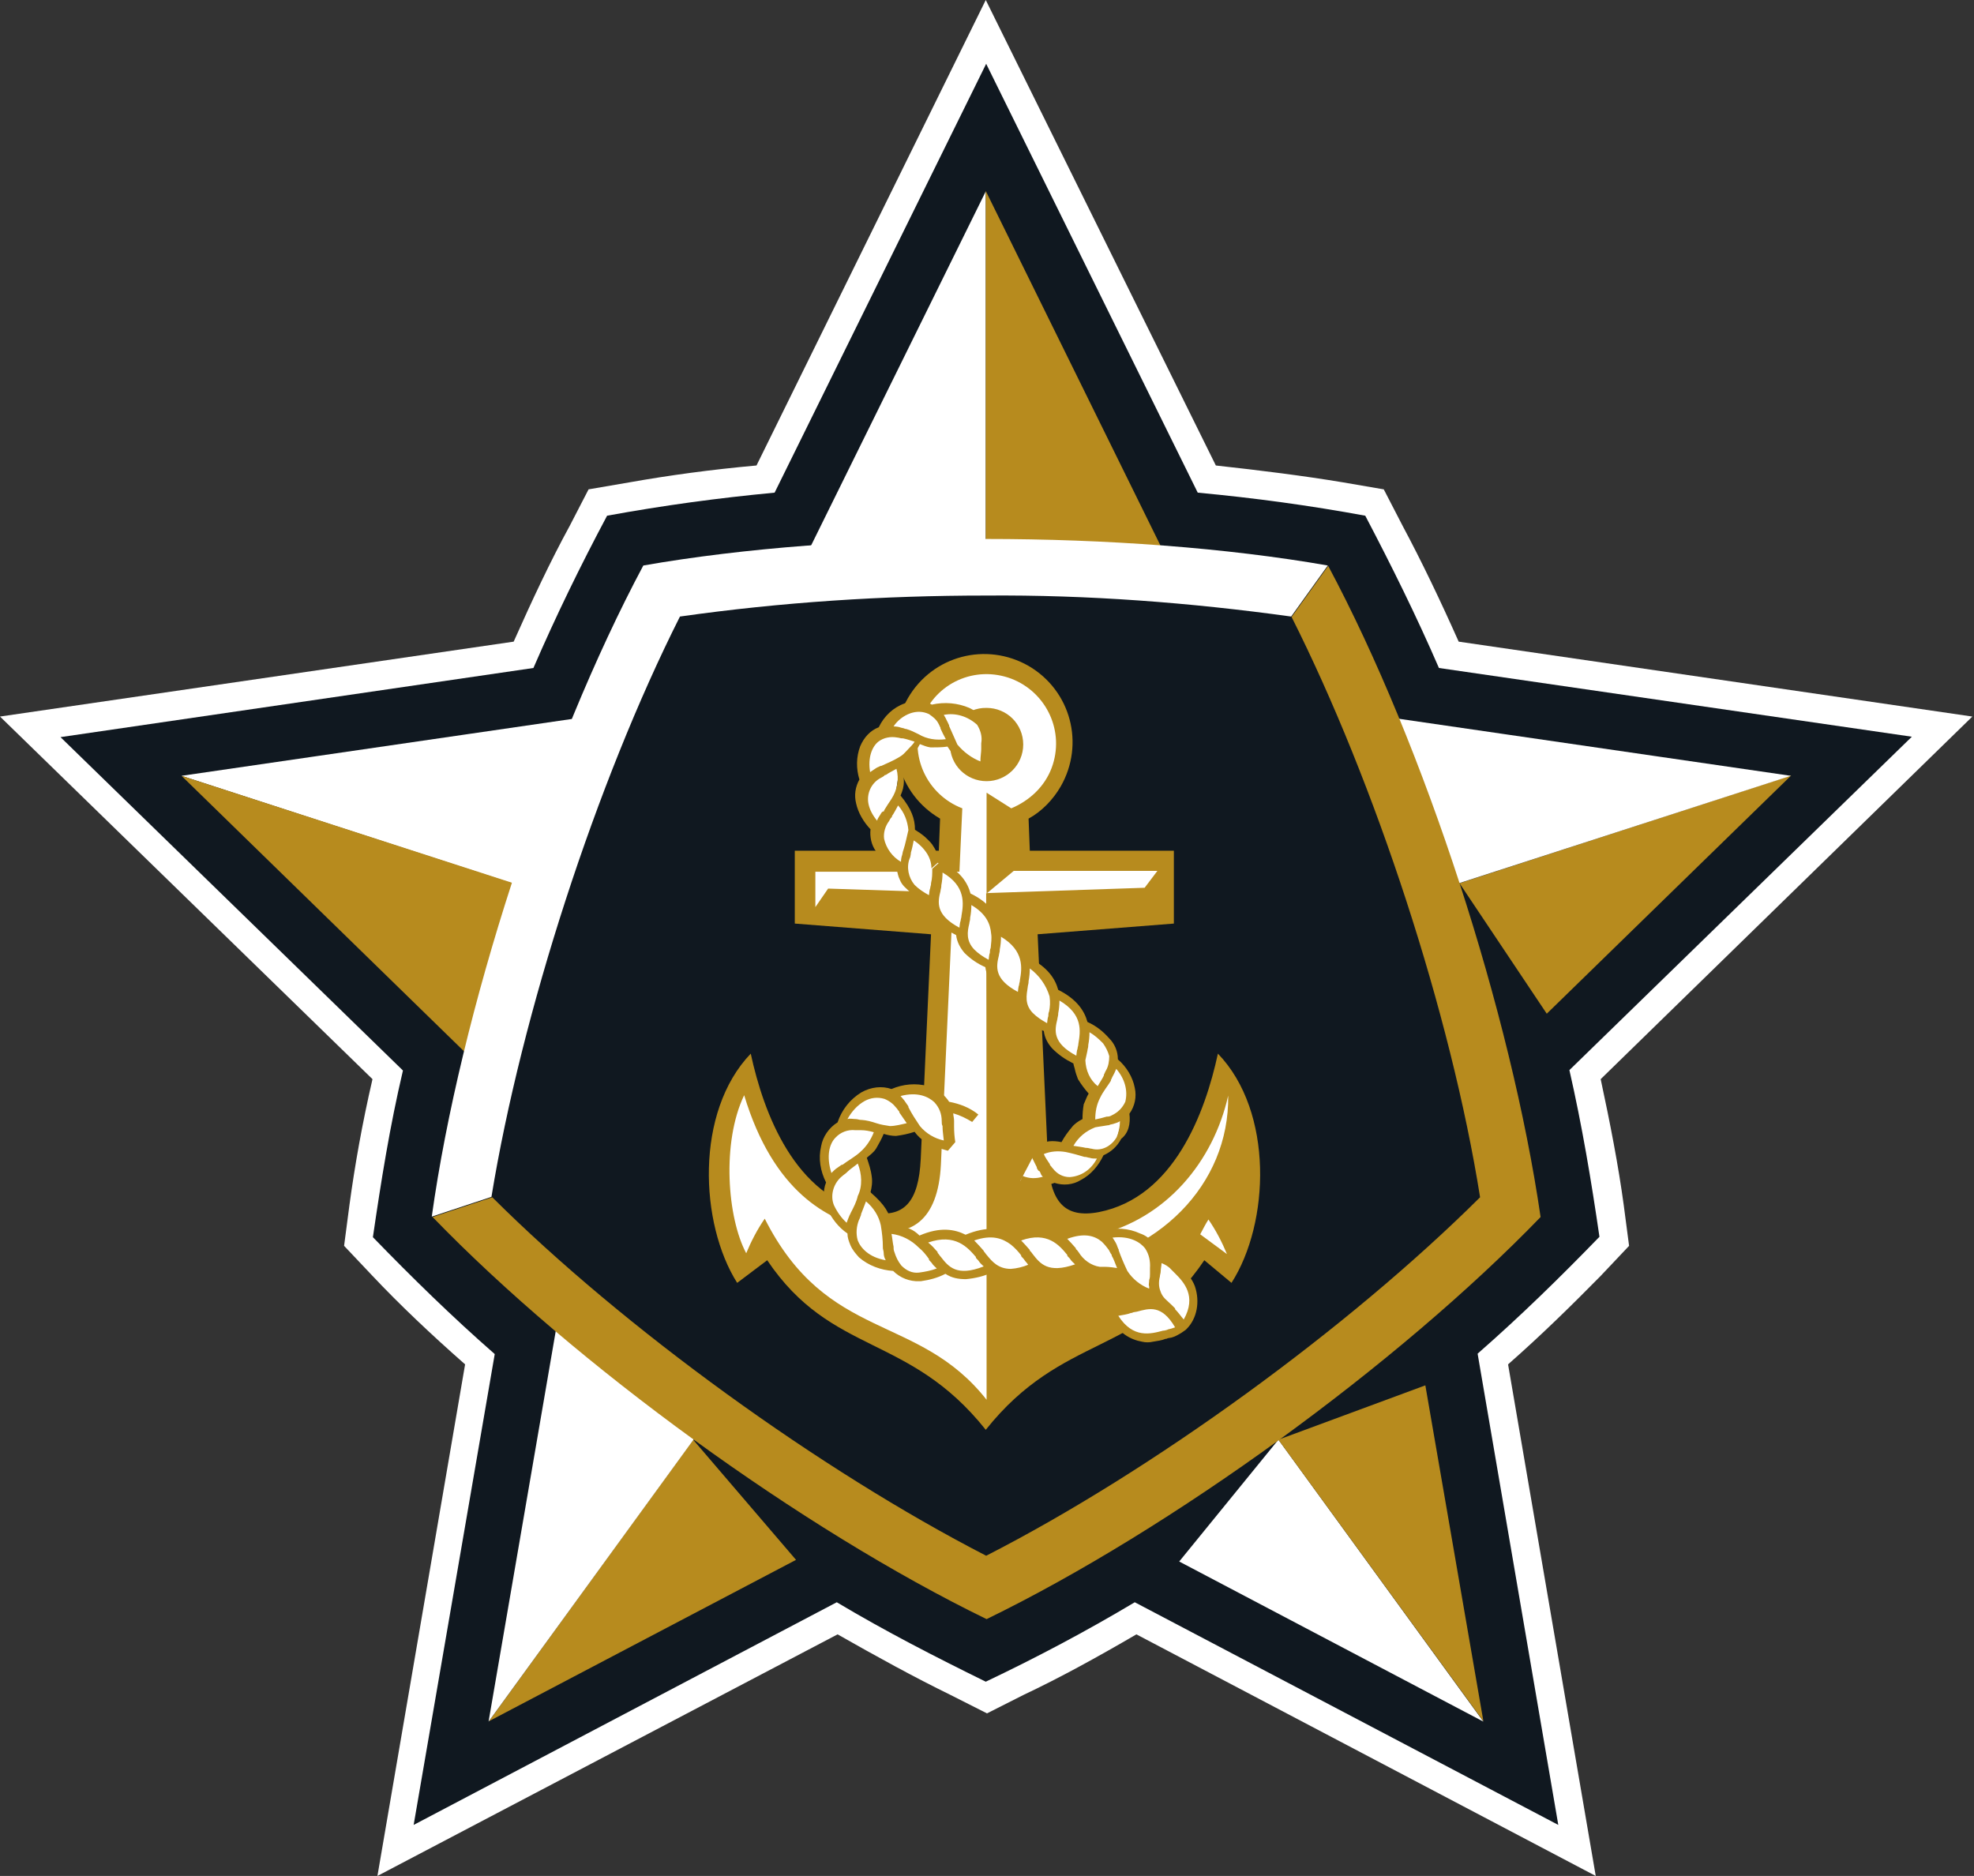 <?xml version="1.0" encoding="utf-8"?>
<!-- Generator: Adobe Illustrator 24.1.2, SVG Export Plug-In . SVG Version: 6.00 Build 0)  -->
<svg version="1.1" id="Слой_1" xmlns="http://www.w3.org/2000/svg" xmlns:xlink="http://www.w3.org/1999/xlink" x="0px" y="0px"
	 viewBox="0 0 479.6 455.8" style="enable-background:new 0 0 479.6 455.8;" xml:space="preserve">
<rect x="0" y="0" width="479.6" height="455.8" fill="#333333" stroke="none"/>
<style type="text/css">
	.st0{fill-rule:evenodd;clip-rule:evenodd;fill:#FFFFFF;}
	.st1{fill-rule:evenodd;clip-rule:evenodd;fill:#101820;}
	.st2{fill-rule:evenodd;clip-rule:evenodd;fill:#B78B1E;}
	.st3{fill:#B78B1E;}
	.st4{fill:#FFFFFF;}
</style>
<path class="st0" d="M276.1,397.1c-9.6,5.6-18.7,10.6-27.4,14.7l-8.9,4.5l-8.9-4.5c-8.8-4.3-17.9-9.3-27.4-14.7L91.7,455.8
	L113,331.5c-8.3-7.3-15.9-14.5-22.5-21.5l-6.9-7.3l1.3-9.9c1.3-9.6,3.1-19.8,5.6-30.6L0,174.1l124.8-18.2
	c4.5-10.1,8.9-19.5,13.6-28.1l4.6-8.9l9.9-1.7c9.6-1.7,19.8-3.1,30.9-4.1L239.5,0l55.9,113.1c10.9,1.2,21.3,2.5,30.9,4.1l9.9,1.7
	l4.6,8.9c4.6,8.6,9.1,18,13.6,28.1l124.8,18.2l-90.3,88.1c2.3,10.7,4.3,21,5.6,30.6l1.3,9.9l-6.9,7.3c-6.8,6.9-14.2,14.2-22.5,21.5
	l21.3,124.3L276.1,397.1L276.1,397.1z"/>
<path class="st1" d="M275.7,389.3c-11.9,7.1-23.8,13.4-36.2,19.3c-12.4-6.1-24.3-12.2-36.2-19.3l-102.8,54.1L120.2,329
	c-10.4-9.1-20-18.5-29.6-28.4c2-13.7,4.1-26.9,7.3-40.5l-83.2-81l114.9-16.8c5.5-12.7,11.4-24.8,17.9-37c13.7-2.5,26.9-4.3,40.7-5.6
	l51.4-104.2L291,119.7c13.9,1.3,27.1,3.1,40.7,5.6c6.4,12.2,12.4,24.3,17.9,37L464.5,179l-83.2,81c3.1,13.6,5.3,26.8,7.3,40.5
	c-9.6,9.9-19.2,19.3-29.6,28.4l19.6,114.5L275.7,389.3z"/>
<path class="st0" d="M286.5,379.4l73.9,38.9l-49.8-68.5L286.5,379.4z"/>
<path class="st2" d="M346.3,336.6l-35.7,13.2l49.8,68.4L346.3,336.6L346.3,336.6z M354.6,214.6l21.2,31.7l59.4-57.9L354.6,214.6z
	 M168.4,349.8l-49.6,68.4l74.6-39.2L168.4,349.8L168.4,349.8z"/>
<path class="st0" d="M239.5,141.4V46.5l-47.8,96.9C206.9,142,223.1,141.4,239.5,141.4z M151.2,172.9L44.1,188.5l90.4,29.4
	C139.5,202.4,145.3,187.1,151.2,172.9L151.2,172.9z M137.5,309l-18.8,109.3l57.2-78.7C162.3,329.8,149.4,319.4,137.5,309z
	 M329.3,173.1c6,14.2,11.6,29.1,16.5,44.3l89.3-28.9L329.3,173.1L329.3,173.1z"/>
<path class="st3" d="M239.5,140c16.2,0,32.1,0.7,47.1,2l-47.1-95.6V140z M133.4,217.4l-89.3-28.9l76.5,74.6
	C124.1,248.2,128.4,232.8,133.4,217.4L133.4,217.4z"/>
<path class="st0" d="M239.5,144.7c24.8-0.2,49.6,1.7,74.2,5.1l8.9-12.4c-49.1-8.6-117.2-8.6-166.3,0c-23.5,44-44.5,108.8-51.4,158.2
	l14.5-4.8c7.3-44.6,25.5-100.7,45.8-141C189.9,146.3,214.7,144.7,239.5,144.7L239.5,144.7z"/>
<path class="st2" d="M322.7,137.5l-8.9,12.4c20.3,40.3,38.7,96.4,45.8,141c-32.1,31.9-79.7,66.5-120,87.1
	c-40.2-20.7-88-55.2-120-87.1l-14.5,4.8c34.7,35.9,89.8,75.9,134.6,97.7c44.8-21.8,99.9-61.8,134.6-97.7
	C367.1,246.3,346.2,181.5,322.7,137.5L322.7,137.5z"/>
<path class="st2" d="M292.6,306.2c-15.7,23.3-34.4,17.7-53.1,41.2c-18.7-23.5-37.4-17.9-53.1-41.2l-7.3,5.5
	c-9.1-14.4-10.3-41.5,3.3-55.7c3.1,14.4,10.7,34.9,28.9,38.5c8.4,1.7,11.9-2.5,12.4-12.9l2.5-54.6l-33.1-2.6v-17.7h35l0.3-7.8
	c-10.3-6-13.7-19-7.8-29.3c6-10.3,19-13.7,29.3-7.8c10.3,6,13.7,19,7.8,29.3c-1.8,3.1-4.5,6-7.8,7.8l0.3,7.8h35v17.7l-33.1,2.6
	l2.5,54.6c0.5,10.4,4,14.5,12.4,12.9c18.2-3.6,25.8-24.1,28.9-38.5c13.6,14.1,12.6,41.2,3.3,55.7L292.6,306.2L292.6,306.2z"/>
<path class="st0" d="M293.6,296.3c1.8,2.6,3.3,5.5,4.5,8.4l-6.5-4.8C292.3,298.6,292.9,297.4,293.6,296.3z M257.7,308.2
	c23.5-3,41-20.2,40.7-42c-3.6,16-15,29.9-31.9,33.9C264,303.2,261,305.9,257.7,308.2L257.7,308.2z M239.7,340.1
	c-16.7-21.2-38.7-13.9-53.9-44c-1.8,2.6-3.3,5.5-4.5,8.4c-4.6-8.6-6-26.9-0.5-38.4c7.1,23.5,20.2,30.3,30.4,32.6
	c10.1,2.3,16.7-2.1,17.4-15.7l3-66.1l-30.4-1l-3.1,4.5v-8.6h35l0.7-15.4c-8.6-3.3-13.1-12.9-9.8-21.7s12.9-13.1,21.7-9.8
	c8.6,3.3,13.1,12.9,9.8,21.7c-1.7,4.5-5.3,7.9-9.8,9.8l-6-3.8v24.5l6.6-5.5h34.9l-3.1,4.1l-38.5,1.3
	C239.7,243,239.7,340.1,239.7,340.1z M230.8,180.9c0,5,4,8.9,8.9,8.9s8.9-4,8.9-8.9c0-5-4-8.9-8.9-8.9
	C234.7,171.9,230.8,175.9,230.8,180.9z"/>
<path class="st4" d="M235.9,271.5l-6.4-2.5l-3.6-4l-9.1,0.8l-7.1,0.3l-5.8,7.4l-3.8,6.4l1.2,6.9l1,6.4l9.1,12.9l12.7,4.3l6.4-1.8
	l7.1,0.8l3.8-1.3l7.1,0.7l4.1-0.8l6.1,0.7l4.8-1l10.4,2l7.6,6.1l-10.7,3.5l2.8,4l6.1,2.1l8.4-2.6l2.1-6.8l-2-6.4l-13.9-9.9h-5.1
	l-42.5,0.7l-4.1,0.3l-6.4-2.5l-6.1-10.9l0.5-8.3l3.8-5l7.6-0.7l8.3,5.5L235.9,271.5L235.9,271.5z"/>
<path class="st3" d="M290.3,312.5c-0.3-0.8-0.8-1.7-1.3-2.3c-0.7-0.8-1.3-1.7-2.1-2.5v-0.2l-0.8-0.8c-1.3-1.3-2.8-2.1-4.6-2.6
	c-0.3-0.8-0.8-1.7-1.5-2.3c-0.8-1-1.8-1.7-3-2.1c-2.8-1.3-6-1.5-8.9-0.7c-2.5-1.3-6.6-1.5-11.4,0.5c-2.5-1.3-6-2-10.9,0.2
	c-2.6-1.3-6.1-1.8-11.2,0.3c-2.6-1.3-6.1-2-11.2,0.2c-0.7-0.7-1.5-1.3-2.5-1.7c-1.5-0.5-3-0.8-4.3-1.2c-0.5-2.5-1.5-4.5-5.1-7.6
	c0.3-1.2,0.5-2.5,0.3-3.8c-0.2-1.7-0.7-3.1-1.2-4.6c0.8-0.7,1.7-1.3,2.3-2.3c0.7-1.2,1.3-2.3,1.8-3.5c1,0.3,2,0.5,3,0.5
	c1.5-0.2,3-0.5,4.5-1c1.5,2,3.3,3.3,8.1,4.6l1.8-2.1c-0.2-1.2-0.3-2.5-0.3-3.8v-1.4c0-0.7-0.2-1.2-0.2-1.8c1.7,0.5,3.1,1.2,4.6,2.1
	l1.5-1.8c-2.1-1.7-4.5-2.6-7.1-3.1c-0.5-0.8-1.2-1.5-1.8-2.1c-1-0.8-2.1-1.3-3.3-1.7c-3-0.8-6.1-0.5-8.9,0.7c-2.3-0.8-5-0.5-7.3,0.8
	c-2.8,1.7-4.8,4.3-5.8,7.3c-2.1,1.3-3.6,3.5-4,5.8c-0.7,3-0.2,6,1.2,8.8c-0.8,2-0.7,4.3,0.2,6.3c1.2,2.5,2.8,4.6,5,6.1
	c0,1,0.3,1.8,0.7,2.8c0.5,1.2,1.3,2.1,2.1,3c2.3,2,5.3,3.1,8.3,3.3c1.7,1.7,4,2.6,6.4,2.5h0.3c2.1-0.3,4.1-0.8,6-1.8
	c1.5,1,3.1,1.3,5,1.3c2.1-0.2,4.5-0.7,6.4-1.7c1.5,1,3.1,1.3,4.8,1.3c2.1-0.2,4.1-0.8,6-1.8c1.3,1,3,1.3,4.8,1.3
	c2.1-0.2,4.3-0.7,6.3-1.5c1.5,1,3.3,1.5,5.1,1.5c1,0,2.1-0.2,4.1-0.2c1.2,2,3.5,4,7.3,5.8c-0.7,0-1.5,0.2-2.1,0.3
	c-0.5,0.2-1.2,0.3-1.7,0.5c-0.3,0.2-0.7,0.2-1,0.3h-0.2c-1,0.3-6.3,1-6.3,1l1,1.8c2.5,4.6,5.5,6.1,8.3,6.6c0.8,0.2,1.8,0.2,2.6,0
	c1.2-0.2,2.1-0.3,3.1-0.7h0.2c0.3-0.2,0.7-0.2,1.2-0.3c0.8-0.2,1.7-0.7,2.5-1.2c0.3-0.2,0.7-0.5,1-0.7l0.2-0.2
	C290.8,320.4,291.6,316.3,290.3,312.5L290.3,312.5z M227,267.8c1.2,1.3,1.8,2.8,1.8,4.6c0,0.5,0,0.8,0.2,1.2v0.2
	c0,1,0.2,2.1,0.3,3.3c-2.3-0.5-4.3-1.7-5.8-3.5c-1-1.5-2-3-2.8-4.6v-0.2c-0.2-0.3-0.5-0.7-0.7-1c-0.3-0.5-0.8-1-1.2-1.5
	C223,265.2,225.6,266.5,227,267.8z M210.1,267.5c1.5-0.8,3.1-1,4.8-0.5c1.2,0.5,2.1,1.2,2.8,2.1c0.3,0.3,0.5,0.7,0.8,1v0.2
	c0.5,0.7,1.2,1.7,1.8,2.6c-1.3,0.3-2.8,0.7-4.1,0.7c-1.2-0.2-2.1-0.3-3.3-0.7s-2.3-0.7-3.6-0.8h-0.2c-0.3,0-0.8-0.2-1.2-0.2
	c-0.7,0-1.3-0.2-2,0C206.9,270.1,208.3,268.5,210.1,267.5L210.1,267.5z M203,276.4c1.2-1.3,3-2,4.8-1.8h1.4c1,0,2.1,0.2,3.1,0.5
	c-0.7,1.8-1.8,3.5-3.3,4.8c-1.3,1.2-3,2.1-4.3,3.1h-0.2c-0.3,0.2-0.7,0.5-1,0.7c-0.5,0.3-1,0.8-1.5,1.3
	C200.7,280.9,201.5,277.9,203,276.4z M206.9,294.3c-0.2,0.3-0.3,0.7-0.5,1c-0.2,0.5-0.5,1.2-0.7,1.8c-1.3-1.2-2.3-2.6-3.1-4.3
	c-1-2.5,0-5.5,2.1-7.1c0.3-0.3,0.7-0.5,1-0.8l0.2-0.2c0.7-0.7,1.7-1.3,2.5-2c1,2.5,1.2,5.5,0,7.9C208.1,292,207.4,293.3,206.9,294.3
	z M208.4,301.4c-0.5-1.7-0.3-3.5,0.3-5c0.2-0.3,0.3-0.8,0.5-1.2V295c0.3-0.8,0.8-2,1.2-3.1c1.8,1.5,3.1,3.5,3.6,5.8
	c0.3,1.8,0.5,3.6,0.5,5.3v0.2c0,0.3,0.2,0.8,0.2,1.2c0,0.7,0.2,1.3,0.5,1.8C211.1,305.5,209.1,303.2,208.4,301.4L208.4,301.4z
	 M281.8,310.2c0-0.5,0.2-0.8,0.2-1.3c0-0.7,0.2-1.3,0.2-2c0.8,0.3,1.7,0.8,2.3,1.5l0.8,0.8l0.2,0.2c2.1,2.1,5.3,5.5,2.1,11.2
	c-0.7-0.8-1.3-1.7-2.1-2.5v-0.2l-0.8-0.8c-1.2-1.2-2.3-1.8-2.8-3.5C281.5,312.6,281.5,311.3,281.8,310.2L281.8,310.2z M223.3,309.2
	c-1.7,0.2-3.1-0.5-4.3-1.7c-0.8-1-1.3-2-1.7-3.3c-0.2-0.5-0.2-0.8-0.2-1.2v-0.1c-0.2-0.8-0.3-2.1-0.5-3.1c2.5,0.3,4.8,1.5,6.6,3.3
	c1,0.8,1.8,1.8,2.5,2.8v0.2c0.2,0.3,0.5,0.5,0.7,0.8c0.3,0.5,0.7,0.8,1.2,1.3C226.3,308.7,224.8,309,223.3,309.2L223.3,309.2z
	 M228.6,305.4c-0.3-0.3-0.5-0.7-0.8-1v-0.2c-0.7-0.8-1.5-1.7-2.3-2.3c6.6-2.3,9.6,1.2,11.6,3.5v0.2c0.2,0.3,0.5,0.5,0.7,0.8
	c0.3,0.5,0.7,0.8,1.2,1.3C232.4,310.3,230.4,307.7,228.6,305.4z M245.6,308.3c-3,0-4.5-1.7-5.8-3.3c-0.3-0.3-0.5-0.7-0.8-1v-0.1
	c-0.7-0.8-1.5-1.7-2.3-2.5c4.3-1.5,6.9-0.5,8.9,1c1,0.8,1.8,1.7,2.5,2.6v0.2c0.2,0.3,0.5,0.5,0.7,0.8c0.3,0.5,0.7,0.8,1,1.3
	C248.6,307.8,247.1,308.2,245.6,308.3L245.6,308.3z M250.9,304.7c-0.2-0.3-0.5-0.7-0.7-0.8v-0.2c-0.7-0.8-1.5-1.7-2.1-2.3
	c6.4-2.3,9.3,1.2,11.2,3.5v0.2c0.2,0.3,0.5,0.5,0.7,0.8c0.3,0.5,0.7,0.8,1.2,1.3C254.6,309.5,252.7,307,250.9,304.7L250.9,304.7z
	 M268,307.8h-0.8c-2.1-0.3-4-1.7-5.1-3.5c-0.2-0.3-0.5-0.7-0.7-0.8v-0.2c-0.7-0.8-1.5-1.7-2.1-2.3c4.1-1.5,6.6-0.8,8.4,0.7
	c0.7,0.7,1.2,1.3,1.7,2c0.2,0.3,0.3,0.7,0.7,1.2v0.2c0.5,0.8,0.8,1.8,1.3,3C269.6,307.8,268.8,307.8,268,307.8L268,307.8z
	 M279.2,312.6v0.5c-2.1-0.8-4-2.3-5.3-4.3c-0.8-1.7-1.5-3.3-2.1-5v-0.2c-0.2-0.3-0.3-0.7-0.5-1.2c-0.3-0.7-0.7-1.2-1-1.7
	c4.3-0.5,6.8,1.2,7.9,2.6c1,1.5,1.3,3.1,1.2,4.8v1.4c0,0.5,0,1-0.2,1.5C279.2,311.8,279,312.1,279.2,312.6L279.2,312.6z M283.8,323
	c-0.3,0.2-0.7,0.2-1,0.3h-0.2c-3,0.8-7.3,2-10.9-3.6c1-0.2,2.1-0.3,3.1-0.7h0.2c0.3-0.2,0.7-0.2,1.2-0.3c3-0.8,6-1.8,9.3,3.8
	C285,322.7,284.3,322.9,283.8,323L283.8,323z"/>
<path class="st4" d="M243.7,180l-4.8-2.3l-3.3-4.3l-8.1-0.8l-5.5-1l-5.6,3.8l-2,3.3l-3.6,2.6l-0.5,8.6l-0.5,5l3.6,7.4l0.8,4.3l5,4.5
	l2.6,4.8l5,3.1l1.8,4.3l5.3,3.6l1.3,4.1l6,3.8l0.8,3.6l5.6,3.6l1.8,4.1l6,3.8l1,4l5.8,3.6l1.2,3.8l3.3,4.1l-1.7,4.8l-0.7,3.1
	l-3.1,2.5l-1.5,2.5h-4l-3.8,1l-4,7.6l4.8,0.5l3.8-1.5l4,0.7l4.6-2.3l3-4.5l3.3-3.1l1.5-6.1l1.7-5.6l-1.3-4.8l-3.1-3.6l-2.5-5.3
	l-4.5-2.5l-2.1-4.8l-5.1-3.6l-3.6-5.8l-3.5-2l-2.3-4.8l-4.8-2.1l-2.8-5.8l-4.1-2.1l-2.1-4.6l-5.5-4l-2.5-4.8l-3.5-2.1l-1.2-5.6
	l-2.6-3.1l0.7-4.6l0.2-4.6l3.6-3.8l1.3-1.2l5.1,0.7h2.6l4.3,4.6l2.5,0.8L243.7,180L243.7,180z"/>
<path class="st3" d="M274.4,270.6c1.3-1.8,1.8-4.1,1.3-6.3c-0.5-2.6-2-5.1-4.1-6.9c0-2-0.8-3.8-2.1-5.1c-1.5-1.7-3.1-3-5.3-4
	c-0.7-2.6-2.5-5.5-7.1-7.8c-0.7-2.6-2.5-5.5-7.1-7.8c-0.7-2.6-2.5-5.6-7.1-7.8c-0.7-2.6-2.5-5.6-7.1-7.8c-0.7-2.6-2.5-5.6-7.3-7.8
	l-2,1.8c0,1.2,0,2.3-0.3,3.5v0.2c0,0.3-0.2,0.7-0.2,1c-0.2,0.5-0.2,1-0.3,1.7c-1.3-0.7-2.5-1.5-3.5-2.5c-1.5-1.8-2-4.3-1.2-6.4
	c0.2-0.3,0.2-0.8,0.3-1.2v-0.2c0.3-1,0.5-2,0.7-3c1.3,0.8,2.5,2,3.3,3.3c0.7,1.2,1,2.3,1,3.5l2-1.8c-0.3-1.5-1-2.8-1.8-4
	c-0.5-0.7-1.2-1.3-1.7-1.8c-0.8-0.7-1.7-1.3-2.5-1.8c0-2.6-0.8-5-3.5-8.3c0.5-1.2,0.8-2.1,0.8-3.5c0-1.5-0.2-3-0.5-4.3
	c0.8-0.5,1.7-1,2.3-1.7c0.8-1,1.5-1.8,2.1-3c0.8,0.3,1.7,0.7,2.6,0.8c1.3,0,2.8,0,4.1-0.2c1.2,2,3.3,3.6,7.4,5.5l2-1.8
	c0-1.2,0.5,0.7,0.7-0.5v-0.8c0-0.3,1.3-0.7,1.3-1c0-0.5,0.8-0.5,0.8-1.2c1.8,0.8,0.7-1.2,1.5-0.2l1.7-1.5c-1.7-1.8-3.6-3.1-6-3.8
	c-0.3-0.8-0.8-1.7-1.3-2.1c-0.8-0.8-1.7-1.5-2.8-2c-2.8-1.2-6-1.5-9.1-0.8c-2-1.2-4.5-1.2-6.6-0.3c-2.8,1-5,3.1-6.3,5.8
	c-2.1,0.8-3.6,2.5-4.5,4.6c-1,2.6-1,5.5-0.2,8.1c-1,1.8-1.3,3.8-0.8,5.8c0.5,2.3,1.8,4.5,3.5,6.3c-0.2,1.8,0.2,3.8,1.3,5.3
	c1.3,2,3,3.6,5.1,4.6c0.2,0.8,0.3,1.5,0.7,2.3c0.3,0.8,0.8,1.5,1.5,2.1c1.5,1.5,3.1,2.6,5,3.5c0.2,1.7,1,3.1,2.1,4.3
	c1.5,1.5,3.1,2.6,5.1,3.6c0.2,1.7,1,3.1,2,4.3c1.5,1.5,3.1,2.6,5.1,3.5c0.2,1.7,1,3.1,2.1,4.3c1.5,1.5,3.1,2.6,5.1,3.6
	c0.2,1.7,0.8,3.1,2,4.3c1.5,1.5,3.1,2.6,5,3.3c0.2,1.7,1,3.1,2.1,4.3c1.5,1.5,3.1,2.6,5.1,3.6c0,0.3,0.2,0.8,0.3,1.2
	c0.2,1,0.5,1.8,0.8,2.6c0.8,1.3,1.7,2.5,2.6,3.5c-0.5,0.8-0.8,1.8-1.2,2.6c-0.2,1.2-0.3,2.3-0.3,3.6c-1,0.5-2,1.2-2.6,2
	c-1,1.2-1.8,2.3-2.5,3.6c-1-0.2-2-0.3-3-0.2c-1.2,0.2-2.3,0.5-3.5,0.8l-1,2.5l1.5,3v0.2c0.2,0.3,0.3,0.7,0.7,0.8
	c0.3,0.5,0.3,1,0.8,1.3c-1.7,0.5-3.3,0.5-5-0.2l-0.8,2c2.8,1,5.8,0.8,8.6-0.3c2.1,0.7,4.5,0.5,6.4-0.7c2.5-1.3,4.3-3.5,5.5-6
	c1.8-0.8,3.3-2.1,4.3-4C274.2,275.3,274.7,273,274.4,270.6L274.4,270.6z M237.4,176.1c0.8,1.3,1.3,2.8,1,4.5v1.4
	c0,0.8-0.2,1.8-0.2,3c-2.1-0.8-4.1-2.3-5.6-4.1c-0.7-1.5-1.3-3-2-4.5v-0.2c-0.2-0.3-0.3-0.7-0.5-1c-0.2-0.5-0.5-1-0.8-1.5
	C232.2,173.1,235.2,174.1,237.4,176.1L237.4,176.1z M221.2,173.3c1.5-0.5,3-0.5,4.5,0.2c1,0.7,1.8,1.3,2.3,2.3
	c0.2,0.3,0.3,0.7,0.5,1v0.2c0.3,0.7,0.8,1.7,1.3,2.6c-2.3,0.3-4.6,0-6.6-1.2c-1-0.5-2-1-3.1-1.3h-0.2c-0.3-0.2-0.7-0.2-1-0.3
	c-0.5-0.2-1.2-0.3-1.8-0.3C218,175.1,219.5,173.9,221.2,173.3z M213.4,180.2c1.3-1,3-1.3,4.6-1c0.3,0,0.8,0.2,1.2,0.2h0.2
	c1,0.2,1.8,0.5,2.8,0.8c-0.8,1.5-2.1,2.8-3.8,3.8c-1.3,0.8-3,1.5-4.3,2.1h-0.2c-0.3,0.2-0.7,0.3-1,0.5c-0.5,0.3-1,0.7-1.5,1
	C210.8,184,211.9,181.4,213.4,180.2L213.4,180.2z M213.9,197.9c-0.3,0.5-0.7,1-0.8,1.5c-1-1.2-1.8-2.6-2.1-4.1
	c-0.5-2.5,0.7-5.1,3-6.3c0.3-0.2,0.7-0.3,1-0.7h0.2c0.7-0.5,1.7-1,2.6-1.5c0.7,2.5,0.2,5.1-1.2,7.3h0.2h-0.2c-0.7,1-1.3,2-1.8,2.8
	v0.2C214.2,197.2,214.1,197.6,213.9,197.9z M219.5,206.5c-0.2,0.5-0.2,0.8-0.3,1.2c-0.2,0.5-0.3,1.2-0.3,1.7
	c-2.1-1.2-3.6-3.3-4.1-5.6c-0.2-1.5,0.3-3.1,1.2-4.3c0.2-0.3,0.3-0.7,0.7-1v-0.2c0.5-0.7,1-1.7,1.5-2.6c1.5,1.7,2.3,3.8,2.5,6
	C220.3,203.3,220,205,219.5,206.5L219.5,206.5z M233.6,222.5c0,0.5-0.2,0.8-0.2,1.2c-0.2,0.5-0.2,1-0.3,1.7
	c-5.8-3.1-5.3-6.1-4.6-8.9c0-0.3,0.2-0.8,0.2-1.2v-0.2c0.2-1,0.3-2,0.3-3.1C234.7,215.3,234.1,219.6,233.6,222.5z M240.7,230.3
	c-0.2,0.5-0.2,0.8-0.2,1.2c-0.2,0.5-0.2,1-0.3,1.7c-1.3-0.7-2.5-1.5-3.5-2.5c-2-2.1-1.7-4.3-1.2-6.3c0-0.3,0.2-0.8,0.2-1.2V223
	c0.2-1,0.3-2.1,0.3-3.1c3.6,2.1,4.6,4.6,4.8,6.9C241,228,240.8,229.1,240.7,230.3L240.7,230.3z M247.8,238.1c0,0.5-0.2,0.8-0.2,1.2
	c-0.2,0.5-0.2,1-0.3,1.7c-5.8-3.1-5.3-6.1-4.6-8.9c0-0.3,0.2-0.8,0.2-1.2v-0.2c0.2-1,0.3-2,0.3-3.1
	C248.9,231,248.3,235.3,247.8,238.1z M254.9,245.7c-0.2,0.5-0.2,0.8-0.2,1.2c-0.2,0.5-0.2,1-0.3,1.7c-1.3-0.7-2.5-1.5-3.5-2.5
	c-2-2.1-1.5-4.3-1.2-6.3c0-0.3,0.2-0.8,0.2-1.2v-0.2c0.2-1,0.3-2.1,0.3-3.1c2.3,1.7,4,4.1,4.8,6.8
	C255.2,243.5,255.1,244.7,254.9,245.7L254.9,245.7z M262,253.6c0,0.5-0.2,0.8-0.2,1.2c-0.2,0.5-0.2,1-0.3,1.7
	c-5.8-3.1-5.3-6.1-4.6-8.9c0-0.3,0.2-0.8,0.2-1.2v-0.2c0.2-1,0.3-2,0.3-3.1C263.2,246.5,262.5,250.6,262,253.6z M263.7,257.6
	c0.2-0.8,0.3-1.5,0.5-2.3c0-0.3,0.2-0.8,0.2-1.2v-0.2c0.2-1,0.3-2.1,0.3-3.1c1.2,0.7,2.1,1.5,3.1,2.5l0.2,0.2c0.7,1,1.2,2,1.5,3.1
	c0,1.2-0.2,2.5-0.8,3.5c-0.2,0.3-0.3,0.7-0.5,1v0.2c-0.3,0.7-1,1.7-1.5,2.6C264.8,262.4,263.8,260.1,263.7,257.6L263.7,257.6z
	 M259.9,286c-1.7,0-3.1-0.8-4.1-2.1c-0.3-0.3-0.5-0.7-0.7-0.8v-0.2c-0.5-0.8-1.2-1.7-1.5-2.5c1.7-0.7,3.5-0.8,5.3-0.5
	c1.5,0.3,3.3,0.8,4.6,1.2h0.2c0.3,0,0.7,0.2,1,0.2c0.5,0.2,1.2,0.2,1.8,0.2C265.1,284.2,262.7,285.8,259.9,286L259.9,286z
	 M271.3,276.3c-1.2,2.1-3.6,3.5-6.1,2.8c-0.3,0-0.8-0.2-1.2-0.2h-0.2c-0.8-0.2-1.8-0.3-3-0.5c1.2-2.1,3-3.6,5.3-4.5
	c1-0.2,2.1-0.3,3.1-0.5h0.2c0.3-0.2,0.7-0.2,1-0.3c0.5-0.2,1.2-0.3,1.7-0.7C272.1,273.8,271.8,275.1,271.3,276.3L271.3,276.3z
	 M273.4,267.7c-0.7,1.5-1.8,2.6-3.3,3.3c-0.3,0.2-0.7,0.3-1,0.3h-0.2c-1,0.3-1.8,0.5-2.8,0.7c0-1.8,0.3-3.6,1.2-5.3
	c0.7-1.5,1.8-2.8,2.6-4.1v-0.2c0.2-0.3,0.3-0.7,0.5-1c0.3-0.5,0.5-1,0.8-1.7C273.2,262,274.1,264.9,273.4,267.7L273.4,267.7z"/>
</svg>

